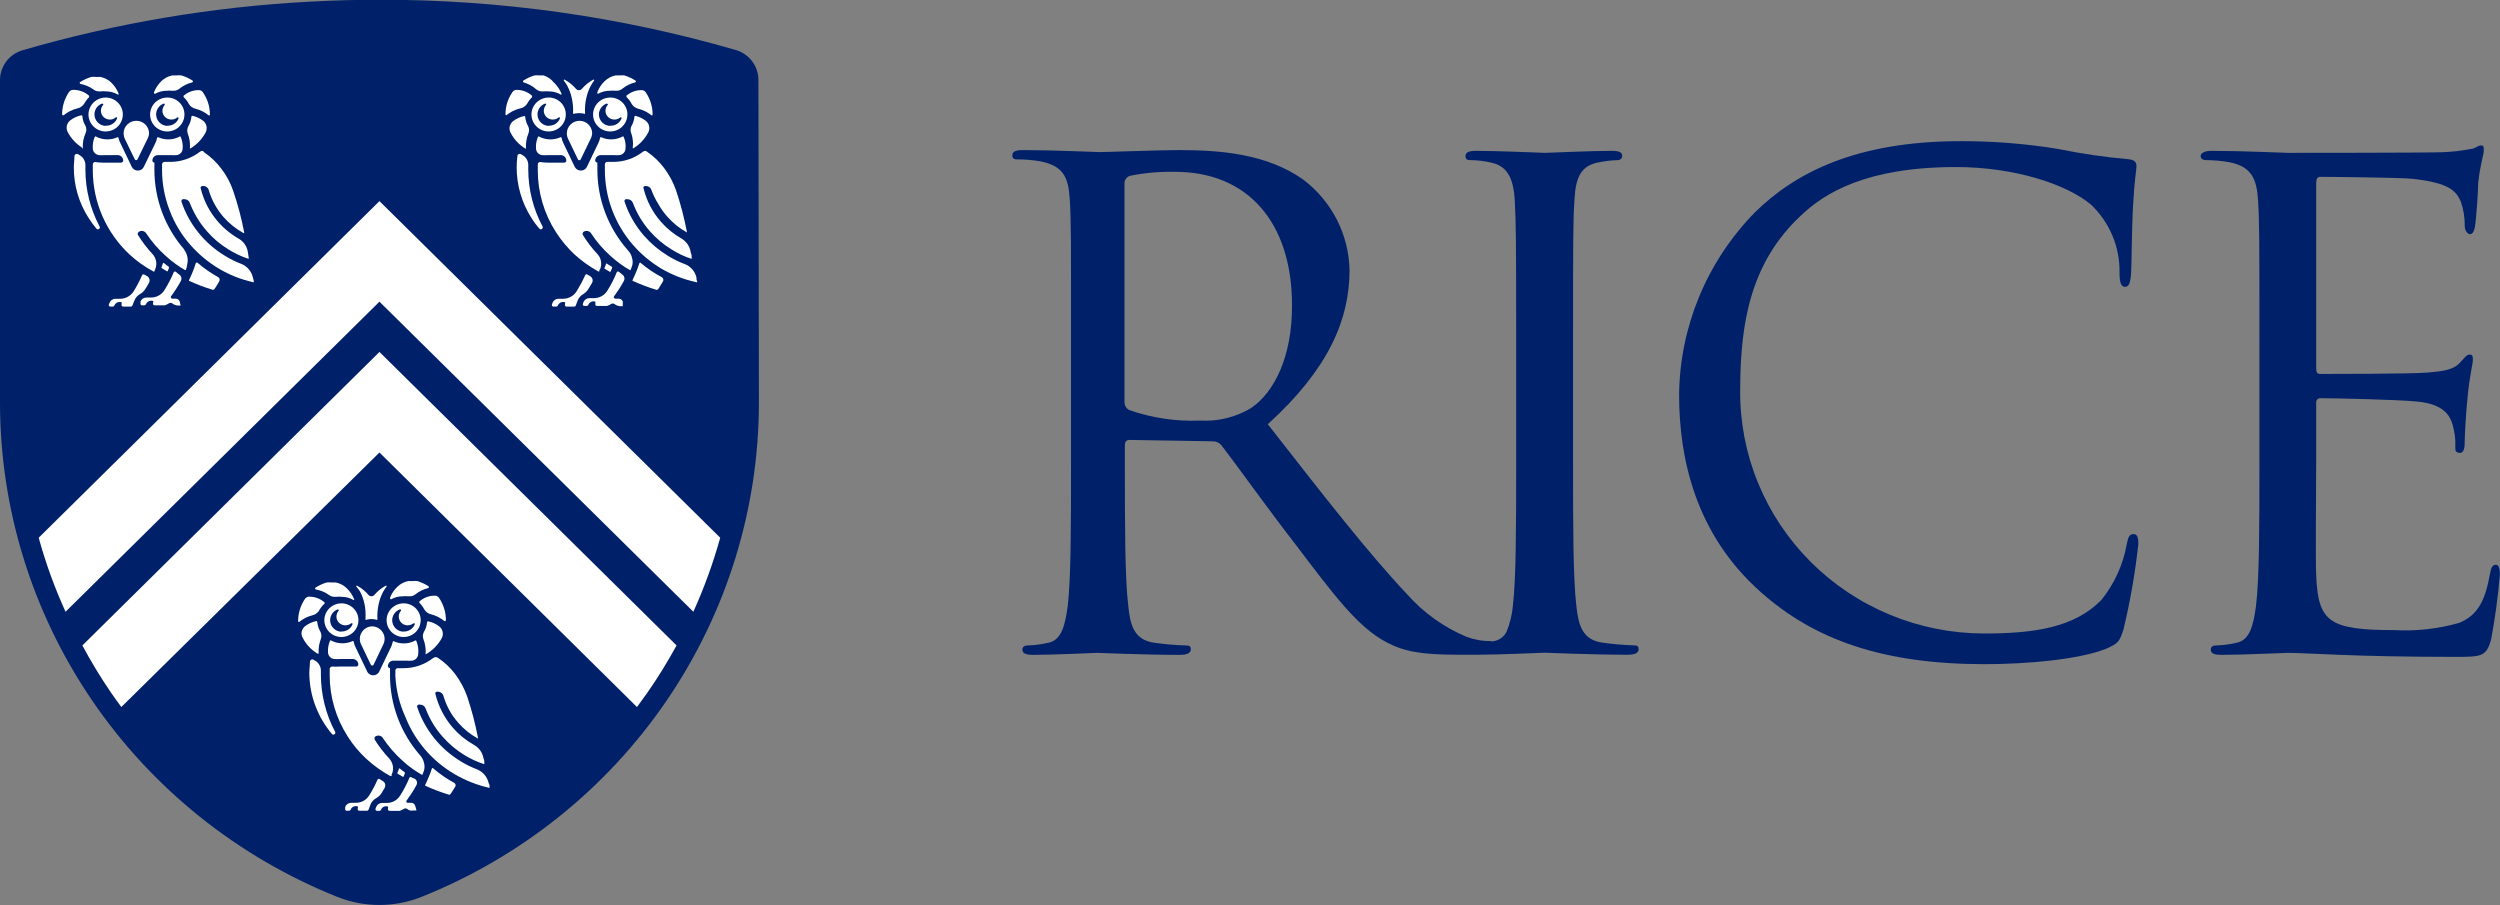 <svg xmlns="http://www.w3.org/2000/svg" width="500" height="181" viewBox="0 0 500 181" fill="none"><rect x="0" y="0" width="500" height="181" fill="#808080" stroke="none"/><g clip-path="url(#clip0_627_152)"><path d="M352.165 118.429C339.054 106.815 335.82 91.606 335.82 78.936C335.966 65.332 341.376 52.299 350.943 42.51C359.064 34.49 371.309 28.231 392.159 28.231C398.727 28.218 405.284 28.748 411.762 29.814C416.31 30.748 420.909 31.42 425.535 31.826C427.012 31.951 427.292 32.479 427.292 33.284C427.292 34.088 426.884 35.948 426.63 40.825C426.35 45.225 426.35 52.565 426.223 54.551C426.095 56.537 425.815 57.367 425.001 57.367C424.186 57.367 423.906 56.437 423.906 54.551C423.955 52.021 423.476 49.508 422.499 47.168C421.522 44.829 420.069 42.712 418.229 40.951C413.519 36.954 403.106 33.409 391.217 33.409C373.244 33.409 364.868 38.613 360.133 43.163C350.281 52.364 348.04 64.255 348.04 77.93C347.966 84.3 349.171 90.621 351.586 96.528C354 102.436 357.576 107.812 362.107 112.347C366.637 116.881 372.033 120.485 377.982 122.948C383.932 125.412 390.316 126.687 396.767 126.7C406.951 126.7 414.868 125.493 420.265 120.013C422.888 116.756 424.639 112.901 425.357 108.801C425.637 107.343 425.917 106.815 426.732 106.815C427.546 106.815 427.674 107.745 427.674 108.801C427.042 114.555 426.048 120.264 424.695 125.895C423.88 128.409 423.6 128.686 421.182 129.767C415.785 131.903 405.5 132.834 396.869 132.834C376.477 132.834 362.832 127.906 352.165 118.429Z" fill="#002169"></path><path d="M451.883 68.78C451.883 47.965 451.883 44.245 451.603 39.971C451.323 35.697 450.253 33.284 445.798 32.429C444.285 32.165 442.752 32.031 441.216 32.027C440.656 32.027 440.121 31.776 440.121 31.223C440.121 30.67 440.808 30.167 442.285 30.167C448.37 30.167 456.873 30.569 457.56 30.569C458.247 30.569 485.386 30.569 488.492 30.443C490.442 30.372 492.383 30.145 494.296 29.765C494.984 29.765 495.518 29.086 496.206 29.086C496.893 29.086 496.74 29.639 496.74 30.293C496.74 30.946 496.053 32.806 495.646 36.577C495.646 37.91 495.264 43.767 494.984 45.376C494.856 46.055 494.576 46.834 494.042 46.834C493.507 46.834 492.947 46.18 492.947 45.099C492.958 43.467 492.691 41.844 492.158 40.298C491.19 38.161 489.841 36.577 482.56 35.773C480.243 35.496 465.528 35.371 464.026 35.371C463.492 35.371 463.237 35.773 463.237 36.703V73.456C463.237 74.386 463.364 74.788 464.026 74.788C465.783 74.788 482.407 74.788 485.513 74.512C488.619 74.235 490.605 73.984 491.878 72.652C493.151 71.319 493.354 70.917 493.914 70.917C494.474 70.917 494.576 71.194 494.576 71.998C494.576 72.802 493.914 75.065 493.507 79.54C493.227 82.204 492.947 87.081 492.947 88.062C492.947 89.042 492.947 90.576 492.005 90.576C491.063 90.576 491.063 90.048 491.063 89.394C491.128 87.9 490.948 86.406 490.528 84.97C489.994 83.109 488.772 80.847 483.502 80.319C479.836 79.917 466.47 79.64 464.179 79.64C464.051 79.624 463.922 79.636 463.8 79.677C463.678 79.718 463.567 79.786 463.476 79.876C463.385 79.966 463.316 80.076 463.275 80.196C463.233 80.316 463.22 80.444 463.237 80.57V92.26C463.237 96.81 463.084 112.371 463.237 115.086C463.645 124.287 465.656 126.022 478.894 126.022C483.274 126.259 487.663 125.766 491.878 124.563C495.391 123.08 496.969 120.416 497.962 114.96C498.217 113.477 498.497 112.949 499.184 112.949C499.872 112.949 499.973 114.03 499.973 114.96C499.611 119.303 499.025 123.624 498.217 127.907C497.275 131.376 496.206 131.376 490.936 131.376C470.569 131.376 461.481 130.572 457.56 130.572C456.873 130.572 448.37 130.974 444.322 130.974C442.82 130.974 442.158 130.697 442.158 129.893C442.158 129.491 442.412 129.088 443.227 129.088C444.591 129.05 445.948 128.874 447.275 128.561C449.973 128.033 450.661 125.091 451.195 121.22C451.883 115.614 451.883 105.081 451.883 92.26V68.78Z" fill="#002169"></path><path d="M298.217 128.208C296.531 128.239 294.854 127.949 293.278 127.353C288.796 125.464 284.796 122.613 281.568 119.007C273.726 110.737 264.536 98.896 253.563 84.844C265.733 73.782 269.908 63.903 269.908 54.023C269.84 50.5 268.967 47.038 267.354 43.895C265.74 40.752 263.428 38.009 260.59 35.873C253.436 30.845 244.373 30.016 235.87 30.016C231.669 30.016 221.41 30.418 219.908 30.418C219.246 30.418 210.717 30.016 204.633 30.016C203.131 30.016 202.469 30.292 202.469 31.072C202.469 31.851 203.003 31.876 203.538 31.876C205.083 31.88 206.624 32.014 208.146 32.278C212.601 33.208 213.67 35.345 213.95 39.82C214.23 44.294 214.205 47.814 214.205 68.629V92.26C214.205 105.08 214.205 115.614 213.543 121.22C213.008 125.091 212.321 128.032 209.623 128.56C208.295 128.869 206.938 129.046 205.575 129.088C204.76 129.088 204.48 129.49 204.48 129.892C204.48 130.697 205.167 130.973 206.644 130.973C210.692 130.973 219.22 130.571 219.373 130.571C220.06 130.571 228.563 130.973 235.997 130.973C237.474 130.973 238.161 130.571 238.161 129.892C238.161 129.214 237.881 129.088 237.067 129.088C235.013 129.023 232.965 128.847 230.931 128.56C226.858 128.032 226.043 125.091 225.661 121.22C224.974 115.614 224.974 105.08 224.974 92.26V89.067C224.974 88.388 225.254 87.986 225.916 87.986L242.54 88.262C242.876 88.254 243.209 88.323 243.513 88.463C243.818 88.602 244.086 88.809 244.297 89.067C246.995 92.536 253.36 101.485 259.037 108.801C266.674 118.856 271.461 125.367 277.265 128.434C280.778 130.295 284.164 130.948 291.725 130.948H295.697C299.745 130.948 308.248 130.546 308.935 130.546C309.623 130.546 318.126 130.948 325.559 130.948C327.036 130.948 327.723 130.546 327.723 129.867C327.723 129.189 327.443 129.063 326.629 129.063C324.592 128.994 322.561 128.818 320.544 128.535C316.496 128.007 315.682 125.066 315.274 121.194C314.612 115.588 314.612 105.055 314.612 92.234V68.78C314.612 47.965 314.612 44.244 314.892 39.971C315.147 35.295 316.242 33.032 319.984 32.429C321.158 32.195 322.351 32.06 323.548 32.027C323.666 32.03 323.784 32.01 323.893 31.967C324.003 31.924 324.103 31.859 324.186 31.777C324.27 31.694 324.335 31.596 324.379 31.488C324.422 31.379 324.443 31.263 324.439 31.147C324.439 30.418 323.726 30.166 322.275 30.166C318.227 30.166 309.724 30.569 309.037 30.569C308.35 30.569 299.668 30.166 295.264 30.166C293.787 30.166 293.1 30.443 293.1 31.222C293.1 32.002 293.635 32.027 294.169 32.027C295.585 32.047 296.994 32.224 298.37 32.555C301.349 33.233 302.698 35.496 302.952 40.096C303.207 44.697 303.233 48.09 303.233 68.906V92.26C303.233 105.08 303.233 115.614 302.571 121.22C302.407 122.99 301.978 124.727 301.298 126.373C301.01 126.939 300.57 127.416 300.027 127.753C299.484 128.089 298.858 128.273 298.217 128.284V128.208ZM250.228 81.601C247.173 83.444 243.62 84.321 240.045 84.115C235.217 84.317 230.394 83.6 225.839 82.003C225.546 81.848 225.302 81.615 225.136 81.331C224.969 81.047 224.887 80.722 224.897 80.394V36.753C224.878 36.41 224.971 36.07 225.164 35.785C225.357 35.499 225.639 35.283 225.967 35.169C228.948 34.569 231.988 34.299 235.03 34.365C249.49 34.365 258.401 44.42 258.401 61.037C258.451 71.193 254.938 78.383 250.228 81.601Z" fill="#002169"></path><path d="M151.783 80.444C151.789 101.701 145.366 122.476 133.337 140.105C121.308 157.734 104.221 171.414 84.267 179.391C78.885 181.529 72.873 181.529 67.49 179.391C47.539 171.413 30.456 157.732 18.431 140.103C6.407 122.473 -0.011 101.699 0.001 80.444V16.114C-0.02 14.761 0.407 13.438 1.215 12.345C2.023 11.252 3.17 10.448 4.481 10.055C23.22 4.614 42.538 1.349 62.042 0.327C66.625 0.075 71.233 -0.051 75.892 -0.051C100.018 -0.085 124.024 3.301 147.175 10.005C148.483 10.391 149.629 11.185 150.441 12.268C151.254 13.351 151.689 14.665 151.681 16.013L151.783 80.444Z" fill="#002169"></path><path d="M74.441 125.268C74.02 125.279 73.608 125.394 73.242 125.601C72.876 125.809 72.569 126.102 72.347 126.456C72.125 126.81 71.995 127.213 71.969 127.629C71.944 128.044 72.023 128.46 72.201 128.837L74.161 132.935C74.185 132.989 74.224 133.035 74.274 133.067C74.323 133.099 74.382 133.116 74.441 133.116C74.501 133.116 74.559 133.099 74.608 133.067C74.658 133.035 74.697 132.989 74.721 132.935L76.681 128.837C76.859 128.46 76.938 128.044 76.913 127.629C76.887 127.213 76.757 126.81 76.535 126.456C76.313 126.102 76.006 125.809 75.64 125.601C75.275 125.394 74.862 125.279 74.441 125.268Z" fill="white"></path><path d="M64.18 134.217C64.195 133.79 64.091 133.368 63.88 132.996C63.669 132.624 63.359 132.316 62.983 132.105L62.729 131.954C62.66 131.911 62.58 131.886 62.498 131.882C62.416 131.877 62.335 131.893 62.261 131.928C62.187 131.964 62.124 132.017 62.076 132.083C62.029 132.149 62 132.226 61.991 132.306C61.991 133.06 61.863 133.814 61.863 134.569C61.883 139.07 63.505 143.422 66.446 146.862C66.511 146.902 66.586 146.923 66.662 146.923C66.739 146.923 66.814 146.902 66.879 146.862C66.921 146.84 66.958 146.811 66.988 146.775C67.019 146.74 67.042 146.699 67.056 146.654C67.07 146.61 67.075 146.563 67.071 146.517C67.067 146.47 67.053 146.425 67.031 146.384C65.162 142.854 64.184 138.93 64.18 134.946V134.217Z" fill="white"></path><path d="M76.195 158.802L76.934 157.57C77.063 157.339 77.095 157.068 77.024 156.814C76.952 156.56 76.783 156.344 76.552 156.212L75.992 155.861C75.93 155.802 75.848 155.77 75.763 155.77C75.677 155.77 75.595 155.802 75.533 155.861C75.057 156.986 74.486 158.071 73.828 159.103C73.545 159.557 73.147 159.93 72.674 160.186C72.201 160.441 71.668 160.571 71.129 160.561H70.238C69.98 160.563 69.729 160.641 69.516 160.784C69.303 160.927 69.138 161.13 69.041 161.366V161.743C69.026 161.786 69.02 161.832 69.025 161.877C69.03 161.923 69.045 161.966 69.07 162.005C69.094 162.044 69.127 162.077 69.167 162.101C69.206 162.125 69.25 162.14 69.296 162.145H69.831C69.898 162.14 69.963 162.116 70.017 162.076C70.071 162.036 70.112 161.981 70.136 161.919C70.244 161.652 70.454 161.436 70.72 161.319C70.986 161.202 71.288 161.191 71.562 161.291C71.579 161.307 71.592 161.326 71.602 161.348C71.611 161.37 71.615 161.393 71.615 161.416C71.615 161.44 71.611 161.463 71.602 161.484C71.592 161.506 71.579 161.526 71.562 161.542V161.718C71.54 161.764 71.531 161.815 71.535 161.865C71.539 161.916 71.555 161.965 71.583 162.007C71.611 162.05 71.649 162.085 71.695 162.109C71.74 162.133 71.79 162.146 71.842 162.145H73.42C73.482 162.144 73.542 162.124 73.592 162.088C73.642 162.052 73.68 162.002 73.7 161.944L73.879 161.492L74.082 160.939C74.294 160.396 74.69 159.943 75.202 159.656C75.585 159.436 75.922 159.146 76.195 158.802Z" fill="white"></path><path d="M82.359 155.508C82.33 155.476 82.295 155.451 82.256 155.433C82.216 155.415 82.173 155.406 82.13 155.406C82.087 155.406 82.044 155.415 82.004 155.433C81.965 155.451 81.93 155.476 81.901 155.508C81.385 156.769 80.755 157.981 80.017 159.128C79.736 159.584 79.339 159.958 78.865 160.214C78.391 160.47 77.858 160.598 77.318 160.586H76.427C76.169 160.588 75.918 160.665 75.705 160.809C75.492 160.952 75.327 161.155 75.231 161.391L75.103 161.768C75.087 161.813 75.082 161.861 75.089 161.908C75.095 161.955 75.112 162 75.14 162.04C75.167 162.079 75.203 162.111 75.246 162.134C75.288 162.156 75.335 162.169 75.383 162.17H75.893C75.961 162.168 76.027 162.145 76.082 162.105C76.136 162.064 76.177 162.008 76.198 161.944C76.301 161.678 76.506 161.464 76.768 161.346C77.03 161.228 77.328 161.217 77.598 161.315C77.624 161.353 77.637 161.396 77.637 161.441C77.637 161.486 77.624 161.53 77.598 161.567V161.743C77.583 161.789 77.578 161.838 77.584 161.887C77.591 161.935 77.608 161.982 77.635 162.023C77.662 162.064 77.698 162.098 77.74 162.124C77.782 162.149 77.829 162.165 77.878 162.17H79.737H79.941L80.424 161.969L80.73 161.793C80.834 161.719 80.958 161.68 81.086 161.68C81.214 161.68 81.339 161.719 81.442 161.793C81.602 161.936 81.794 162.04 82.003 162.095C82.204 162.133 82.412 162.133 82.614 162.095H83.275C83.291 162.054 83.291 162.01 83.275 161.969L83.046 161.19C83.001 161.01 82.896 160.851 82.749 160.737C82.601 160.623 82.419 160.561 82.232 160.561H81.57C81.513 160.57 81.456 160.561 81.405 160.536C81.354 160.511 81.312 160.471 81.284 160.422C81.256 160.373 81.245 160.317 81.25 160.261C81.256 160.205 81.278 160.152 81.315 160.109L81.697 159.556C82.123 158.984 82.514 158.388 82.868 157.771L83.275 157.042C83.339 156.933 83.381 156.813 83.397 156.688C83.414 156.563 83.405 156.437 83.372 156.315C83.339 156.194 83.282 156.08 83.204 155.98C83.127 155.881 83.03 155.797 82.919 155.735L82.359 155.508Z" fill="white"></path><path d="M83.861 120.39C83.843 120.439 83.843 120.492 83.861 120.541C84.247 120.917 84.573 121.35 84.828 121.823C84.967 122.079 85.159 122.303 85.391 122.48C85.624 122.658 85.892 122.785 86.177 122.853C87.169 123.099 88.092 123.563 88.876 124.211H89.003C89.051 124.211 89.096 124.192 89.129 124.159C89.163 124.126 89.181 124.082 89.181 124.035C89.183 122.43 88.695 120.862 87.781 119.535C87.697 119.423 87.591 119.329 87.468 119.26C87.345 119.191 87.209 119.147 87.069 119.133H86.839C85.734 119.155 84.674 119.575 83.861 120.314C83.853 120.339 83.853 120.365 83.861 120.39Z" fill="white"></path><path d="M85.591 124.262C85.545 124.267 85.503 124.287 85.471 124.319C85.438 124.351 85.418 124.393 85.412 124.438C85.361 125.113 85.152 125.767 84.801 126.348C84.675 126.568 84.599 126.812 84.577 127.064C84.555 127.315 84.588 127.568 84.674 127.806C85.034 128.735 85.19 129.729 85.132 130.722C85.119 130.745 85.112 130.771 85.112 130.798C85.112 130.824 85.119 130.85 85.132 130.873C86.503 130.11 87.624 128.976 88.365 127.605C88.568 127.218 88.622 126.772 88.518 126.348C88.435 125.929 88.2 125.553 87.856 125.292C87.204 124.777 86.436 124.423 85.616 124.262H85.591Z" fill="white"></path><path d="M78.182 119.887C78.908 119.469 79.735 119.252 80.575 119.258C80.913 119.22 81.255 119.22 81.594 119.258H81.975C82.373 119.26 82.76 119.127 83.07 118.881C83.811 118.276 84.681 117.846 85.616 117.624C85.652 117.613 85.685 117.594 85.711 117.568C85.738 117.541 85.758 117.509 85.769 117.473C85.782 117.446 85.789 117.416 85.789 117.385C85.789 117.355 85.782 117.325 85.769 117.297C85.063 116.827 84.291 116.463 83.477 116.216C83.165 116.178 82.848 116.178 82.535 116.216H81.644C80.84 116.379 80.099 116.762 79.506 117.322C78.838 117.944 78.324 118.71 78.004 119.56V119.711L78.182 119.887Z" fill="white"></path><path d="M72.02 118.329C72.431 119.124 72.731 119.969 72.911 120.843C73.107 121.828 73.166 122.834 73.09 123.835C73.09 123.835 73.09 123.835 73.09 123.96C73.109 123.972 73.131 123.977 73.153 123.977C73.175 123.977 73.197 123.972 73.217 123.96C73.915 123.759 74.657 123.759 75.355 123.96C75.375 123.972 75.397 123.977 75.419 123.977C75.441 123.977 75.463 123.972 75.483 123.96C75.483 123.96 75.483 123.96 75.483 123.835C75.429 122.857 75.506 121.877 75.712 120.919C75.892 120.045 76.192 119.199 76.603 118.405C76.802 118.035 77.032 117.681 77.29 117.349C77.311 117.319 77.322 117.284 77.322 117.248C77.322 117.212 77.311 117.177 77.29 117.148C77.266 117.137 77.24 117.131 77.214 117.131C77.187 117.131 77.161 117.137 77.137 117.148C76.274 117.616 75.505 118.238 74.872 118.983C74.8 119.068 74.71 119.135 74.609 119.182C74.508 119.229 74.398 119.253 74.286 119.253C74.174 119.253 74.064 119.229 73.963 119.182C73.862 119.135 73.772 119.068 73.701 118.983C73.067 118.238 72.298 117.616 71.435 117.148C71.411 117.137 71.385 117.131 71.358 117.131C71.332 117.131 71.306 117.137 71.282 117.148C71.261 117.177 71.25 117.212 71.25 117.248C71.25 117.284 71.261 117.319 71.282 117.349C71.555 117.656 71.801 117.983 72.02 118.329Z" fill="white"></path><path d="M65.786 118.982C66.096 119.229 66.482 119.362 66.88 119.359H67.262C67.601 119.322 67.942 119.322 68.281 119.359C69.121 119.353 69.948 119.57 70.674 119.988C70.674 119.988 70.674 119.988 70.826 119.988C70.84 119.965 70.847 119.939 70.847 119.913C70.847 119.886 70.84 119.86 70.826 119.837C70.488 118.991 69.967 118.227 69.299 117.6C68.706 117.039 67.965 116.656 67.16 116.494H66.269C65.957 116.455 65.64 116.455 65.327 116.494C64.514 116.74 63.742 117.105 63.036 117.575C63.023 117.602 63.016 117.632 63.016 117.663C63.016 117.693 63.023 117.723 63.036 117.751C63.047 117.786 63.067 117.819 63.093 117.845C63.12 117.871 63.153 117.891 63.189 117.901C64.126 118.064 65.014 118.433 65.786 118.982Z" fill="white"></path><path d="M63.978 121.823C64.244 121.394 64.57 121.005 64.946 120.666C64.963 120.618 64.963 120.564 64.946 120.516C64.132 119.776 63.073 119.356 61.967 119.334H61.738C61.597 119.349 61.462 119.392 61.339 119.461C61.216 119.53 61.109 119.624 61.025 119.736C60.112 121.063 59.624 122.631 59.625 124.236C59.625 124.283 59.644 124.327 59.677 124.36C59.711 124.393 59.756 124.412 59.803 124.412C60.587 123.764 61.51 123.3 62.502 123.055C62.83 122.982 63.136 122.832 63.393 122.618C63.65 122.403 63.851 122.13 63.978 121.823Z" fill="white"></path><path d="M63.57 130.722H63.723C63.736 130.699 63.743 130.673 63.743 130.646C63.743 130.62 63.736 130.594 63.723 130.571C63.68 129.612 63.836 128.653 64.181 127.756C64.267 127.518 64.3 127.264 64.278 127.013C64.257 126.761 64.18 126.517 64.054 126.297C63.723 125.708 63.515 125.058 63.443 124.387C63.443 124.34 63.424 124.295 63.391 124.262C63.357 124.229 63.312 124.211 63.265 124.211C62.429 124.386 61.646 124.747 60.974 125.267C60.658 125.547 60.436 125.915 60.337 126.323C60.253 126.725 60.316 127.144 60.515 127.504C61.18 128.833 62.213 129.949 63.494 130.722H63.57Z" fill="white"></path><path d="M84.039 151.084C80.138 146.629 77.996 140.934 78.005 135.045C78.005 134.568 78.005 134.09 78.005 133.638C77.892 133.631 77.786 133.584 77.706 133.506C77.626 133.427 77.579 133.322 77.572 133.21C77.579 132.921 77.7 132.646 77.909 132.444C78.119 132.242 78.4 132.129 78.692 132.129H81.238C81.636 132.166 82.037 132.166 82.435 132.129C82.749 132.085 83.039 131.936 83.256 131.708C83.473 131.479 83.606 131.185 83.631 130.872C83.747 129.968 83.625 129.05 83.275 128.207C83.275 128.207 83.275 128.082 83.097 128.082C82.382 128.48 81.575 128.688 80.755 128.685C80.05 128.687 79.354 128.533 78.718 128.233C78.675 128.232 78.633 128.247 78.6 128.275C78.567 128.303 78.546 128.341 78.54 128.383C78.48 128.733 78.368 129.072 78.209 129.389L75.918 134.165C75.825 134.426 75.653 134.651 75.425 134.811C75.197 134.97 74.924 135.056 74.645 135.056C74.365 135.056 74.093 134.97 73.865 134.811C73.637 134.651 73.464 134.426 73.372 134.165L71.081 129.389C70.921 129.072 70.809 128.733 70.749 128.383C70.75 128.358 70.745 128.333 70.734 128.31C70.724 128.287 70.708 128.266 70.689 128.249C70.669 128.233 70.647 128.22 70.622 128.213C70.597 128.206 70.571 128.204 70.546 128.207C69.9 128.506 69.196 128.66 68.484 128.66C67.663 128.663 66.856 128.455 66.142 128.057C66.105 128.056 66.07 128.069 66.042 128.092C66.014 128.115 65.995 128.147 65.989 128.182C65.671 128.928 65.54 129.739 65.607 130.545C65.633 130.858 65.765 131.152 65.982 131.381C66.2 131.609 66.489 131.758 66.803 131.802C67.201 131.839 67.602 131.839 68 131.802H70.546C70.839 131.802 71.12 131.915 71.329 132.117C71.538 132.319 71.659 132.594 71.666 132.883C71.666 132.992 71.624 133.098 71.548 133.177C71.473 133.256 71.369 133.304 71.259 133.311H67.949C67.449 133.349 66.947 133.349 66.447 133.311C66.32 133.31 66.198 133.356 66.104 133.44C66.01 133.523 65.951 133.639 65.938 133.763C65.938 134.165 65.938 134.568 65.938 134.995C65.93 139.357 67.184 143.631 69.553 147.313C70.594 148.962 71.852 150.467 73.295 151.788C74.735 153.115 76.334 154.263 78.056 155.207C78.056 155.207 78.056 155.207 78.234 155.207C78.412 155.207 78.234 154.905 78.412 154.729C78.615 154.226 78.668 153.677 78.565 153.145C78.46 152.614 78.214 152.119 77.852 151.712C76.749 150.539 75.768 149.259 74.925 147.891C74.899 147.836 74.886 147.776 74.886 147.715C74.886 147.655 74.899 147.595 74.925 147.539C74.953 147.424 75.026 147.325 75.128 147.263C75.298 147.164 75.491 147.112 75.688 147.112C75.869 147.108 76.048 147.152 76.205 147.241C76.362 147.329 76.491 147.459 76.579 147.615C77.681 149.271 78.989 150.783 80.475 152.115C81.105 152.706 81.777 153.252 82.486 153.749C83.071 154.176 83.682 154.553 84.319 154.93C84.347 154.943 84.377 154.95 84.408 154.95C84.439 154.95 84.469 154.943 84.497 154.93L84.802 154.101C84.941 153.607 84.941 153.086 84.802 152.592C84.698 152.085 84.471 151.611 84.141 151.21L84.039 151.084Z" fill="white"></path><path d="M86.584 153.624C86.556 153.61 86.526 153.604 86.495 153.604C86.464 153.604 86.434 153.61 86.406 153.624C86.027 154.777 85.568 155.902 85.031 156.992V157.143C86.585 157.849 88.184 158.453 89.817 158.953C89.879 158.953 89.94 158.936 89.994 158.905C90.047 158.874 90.092 158.83 90.123 158.777C90.377 158.425 90.607 158.048 90.836 157.671L91.116 157.194C91.135 157.088 91.126 156.979 91.09 156.878C91.054 156.777 90.993 156.687 90.912 156.615C89.361 155.78 87.91 154.777 86.584 153.624Z" fill="white"></path><path d="M95.418 153.875C94.262 153.442 93.153 152.895 92.109 152.241C88.029 149.763 84.964 145.944 83.453 141.456C83.428 141.405 83.415 141.35 83.415 141.293C83.415 141.236 83.428 141.181 83.453 141.13C83.474 141.081 83.505 141.038 83.545 141.003C83.584 140.969 83.631 140.943 83.682 140.928C83.8 140.904 83.921 140.904 84.039 140.928C84.271 140.929 84.497 140.999 84.688 141.129C84.879 141.259 85.025 141.443 85.108 141.658C85.879 143.73 87.026 145.647 88.494 147.314C89.757 148.756 91.233 150.002 92.873 151.009C94.079 151.75 95.369 152.349 96.717 152.794C96.741 152.805 96.767 152.811 96.793 152.811C96.82 152.811 96.846 152.805 96.87 152.794C96.884 152.745 96.884 152.693 96.87 152.643C96.87 152.316 96.87 151.99 96.691 151.638C96.596 151.081 96.374 150.552 96.044 150.091C95.713 149.629 95.282 149.247 94.782 148.973C93.183 148.074 91.753 146.909 90.556 145.529C88.89 143.597 87.704 141.307 87.094 138.842C87.07 138.791 87.058 138.735 87.058 138.679C87.058 138.622 87.07 138.567 87.094 138.515C87.155 138.429 87.245 138.367 87.348 138.339H87.603C87.845 138.341 88.08 138.42 88.273 138.565C88.466 138.71 88.606 138.913 88.672 139.144C88.968 140.146 89.369 141.114 89.868 142.035C90.364 142.937 90.962 143.78 91.651 144.548C92.761 145.832 94.098 146.905 95.597 147.716C95.608 147.692 95.614 147.667 95.614 147.641C95.614 147.614 95.608 147.589 95.597 147.565C95.064 144.764 94.341 142 93.433 139.294C92.878 137.721 92.089 136.238 91.091 134.895C90.131 133.598 88.951 132.476 87.603 131.577C87.472 131.475 87.31 131.422 87.144 131.426C86.961 131.434 86.784 131.496 86.635 131.602C85.799 132.249 84.862 132.759 83.86 133.11C82.846 133.46 81.778 133.639 80.704 133.638H79.558C79.496 133.635 79.433 133.644 79.375 133.665C79.316 133.686 79.263 133.719 79.217 133.762C79.172 133.804 79.136 133.855 79.111 133.912C79.087 133.968 79.074 134.029 79.074 134.091C79.074 134.443 79.074 134.82 79.074 135.197C79.215 137.992 79.88 140.736 81.034 143.292C82.924 148.122 86.403 152.186 90.912 154.83C93.041 156.077 95.35 156.992 97.761 157.545C97.81 157.563 97.864 157.563 97.913 157.545C97.927 157.522 97.934 157.496 97.934 157.47C97.934 157.443 97.927 157.417 97.913 157.394C97.913 157.143 97.913 156.892 97.735 156.64C97.606 156.028 97.327 155.456 96.923 154.974C96.52 154.493 96.003 154.115 95.418 153.875Z" fill="white"></path><path d="M80.728 155.308L80.957 154.704C80.98 154.671 80.992 154.632 80.992 154.591C80.992 154.551 80.98 154.511 80.957 154.478L80.04 153.774C80.028 153.747 80.009 153.724 79.984 153.708C79.959 153.692 79.93 153.684 79.9 153.684C79.871 153.684 79.841 153.692 79.817 153.708C79.792 153.724 79.772 153.747 79.76 153.774C79.76 154 79.608 154.252 79.506 154.478C79.477 154.514 79.461 154.558 79.461 154.604C79.461 154.649 79.477 154.694 79.506 154.729L80.473 155.308C80.49 155.324 80.509 155.338 80.531 155.347C80.553 155.356 80.577 155.36 80.6 155.36C80.624 155.36 80.647 155.356 80.669 155.347C80.691 155.338 80.711 155.324 80.728 155.308Z" fill="white"></path><path d="M80.728 120.666C80.053 120.666 79.394 120.864 78.832 121.234C78.272 121.604 77.834 122.13 77.576 122.746C77.318 123.361 77.25 124.038 77.382 124.692C77.514 125.345 77.838 125.945 78.316 126.417C78.793 126.888 79.4 127.209 80.062 127.339C80.724 127.468 81.41 127.402 82.033 127.147C82.657 126.892 83.189 126.46 83.564 125.906C83.939 125.352 84.139 124.701 84.139 124.035C84.139 123.592 84.051 123.154 83.879 122.746C83.708 122.337 83.457 121.965 83.14 121.653C82.823 121.34 82.447 121.092 82.033 120.922C81.619 120.753 81.176 120.666 80.728 120.666ZM80.728 126.347C80.124 126.335 79.549 126.092 79.122 125.671C78.695 125.249 78.45 124.681 78.437 124.085C78.433 123.603 78.58 123.132 78.858 122.736C79.136 122.34 79.531 122.038 79.99 121.873C80.168 121.873 80.295 122.024 80.193 122.149C79.972 122.399 79.827 122.706 79.775 123.034C79.723 123.362 79.766 123.698 79.899 124.003C80.032 124.308 80.25 124.57 80.527 124.758C80.804 124.946 81.13 125.052 81.466 125.065C81.909 125.079 82.342 124.937 82.688 124.663C82.841 124.663 83.044 124.663 82.968 124.839C82.785 125.312 82.449 125.712 82.011 125.976C81.573 126.24 81.059 126.353 80.55 126.297L80.728 126.347Z" fill="white"></path><path d="M68.279 120.666C67.604 120.666 66.944 120.864 66.383 121.234C65.822 121.604 65.385 122.13 65.127 122.746C64.869 123.361 64.801 124.038 64.933 124.692C65.064 125.345 65.389 125.945 65.866 126.417C66.344 126.888 66.951 127.209 67.613 127.339C68.275 127.468 68.961 127.402 69.584 127.147C70.207 126.892 70.74 126.46 71.115 125.906C71.49 125.352 71.69 124.701 71.69 124.035C71.69 123.592 71.602 123.154 71.43 122.746C71.259 122.337 71.008 121.965 70.691 121.653C70.374 121.34 69.998 121.092 69.584 120.922C69.17 120.753 68.727 120.666 68.279 120.666ZM68.279 126.347C67.738 126.327 67.222 126.123 66.817 125.769C66.412 125.416 66.143 124.935 66.056 124.408C65.969 123.881 66.07 123.341 66.34 122.879C66.611 122.417 67.035 122.061 67.54 121.873C67.693 121.873 67.846 122.024 67.719 122.149C67.43 122.496 67.277 122.933 67.286 123.381C67.305 123.822 67.49 124.24 67.806 124.551C68.122 124.863 68.545 125.047 68.991 125.065C69.443 125.083 69.885 124.94 70.239 124.663C70.268 124.642 70.302 124.63 70.338 124.629C70.374 124.628 70.409 124.638 70.44 124.657C70.47 124.676 70.494 124.703 70.508 124.736C70.522 124.768 70.526 124.804 70.519 124.839C70.342 125.29 70.025 125.674 69.613 125.936C69.202 126.198 68.717 126.324 68.228 126.297L68.279 126.347Z" fill="white"></path><path d="M27.265 24.158C26.589 24.158 25.942 24.423 25.464 24.895C24.987 25.366 24.719 26.005 24.719 26.672C24.725 27.054 24.811 27.431 24.973 27.778L26.959 31.876C26.985 31.923 27.024 31.962 27.071 31.99C27.118 32.017 27.172 32.032 27.226 32.032C27.281 32.032 27.334 32.017 27.381 31.99C27.429 31.962 27.467 31.923 27.494 31.876L29.556 27.652C29.725 27.308 29.812 26.929 29.81 26.546C29.778 25.902 29.495 25.294 29.021 24.849C28.547 24.405 27.918 24.157 27.265 24.158Z" fill="white"></path><path d="M17.083 33.107C17.098 32.678 16.991 32.253 16.775 31.88C16.559 31.507 16.243 31.201 15.861 30.996L15.631 30.845C15.562 30.802 15.483 30.777 15.401 30.772C15.319 30.768 15.237 30.784 15.164 30.819C15.09 30.854 15.026 30.907 14.979 30.973C14.932 31.039 14.902 31.116 14.893 31.197C14.893 31.951 14.766 32.705 14.766 33.459C14.748 37.015 15.755 40.502 17.668 43.515C18.17 44.318 18.732 45.082 19.348 45.802C19.41 45.849 19.486 45.875 19.565 45.875C19.643 45.875 19.719 45.849 19.781 45.802C19.823 45.781 19.86 45.752 19.891 45.716C19.921 45.681 19.944 45.64 19.959 45.595C19.973 45.551 19.978 45.504 19.974 45.458C19.969 45.411 19.956 45.366 19.934 45.325C18.062 41.813 17.084 37.905 17.083 33.937C17.083 33.66 17.083 33.384 17.083 33.107Z" fill="white"></path><path d="M29.049 57.82C29.329 57.418 29.558 56.99 29.787 56.588C29.918 56.361 29.954 56.091 29.888 55.838C29.821 55.584 29.657 55.366 29.43 55.23L28.845 54.904C28.807 54.883 28.765 54.87 28.722 54.866C28.678 54.863 28.635 54.868 28.594 54.882C28.553 54.897 28.516 54.919 28.484 54.949C28.453 54.979 28.428 55.015 28.412 55.054C27.925 56.175 27.355 57.259 26.706 58.297C26.416 58.744 26.017 59.112 25.546 59.367C25.074 59.621 24.545 59.755 24.008 59.755H23.091C22.839 59.753 22.592 59.827 22.383 59.966C22.174 60.105 22.013 60.303 21.92 60.535L21.767 60.912C21.751 60.957 21.746 61.005 21.753 61.052C21.759 61.099 21.776 61.144 21.804 61.184C21.831 61.223 21.867 61.255 21.91 61.278C21.952 61.3 21.999 61.313 22.047 61.314H22.582C22.65 61.309 22.714 61.285 22.768 61.245C22.822 61.205 22.864 61.15 22.888 61.088C22.996 60.821 23.205 60.605 23.471 60.488C23.738 60.371 24.04 60.36 24.313 60.459C24.342 60.495 24.358 60.539 24.358 60.585C24.358 60.631 24.342 60.675 24.313 60.711V60.887C24.297 60.935 24.293 60.986 24.301 61.036C24.309 61.087 24.328 61.134 24.358 61.176C24.387 61.217 24.427 61.252 24.472 61.276C24.517 61.299 24.567 61.313 24.619 61.314H26.197C26.259 61.312 26.319 61.292 26.369 61.257C26.419 61.221 26.457 61.171 26.477 61.113L26.655 60.66L26.885 60.108C27.09 59.569 27.477 59.116 27.979 58.825C28.42 58.591 28.79 58.243 29.049 57.82Z" fill="white"></path><path d="M35.207 54.4C35.181 54.368 35.148 54.343 35.11 54.325C35.073 54.308 35.032 54.299 34.99 54.299C34.949 54.299 34.908 54.308 34.871 54.325C34.833 54.343 34.8 54.368 34.774 54.4C34.248 55.656 33.618 56.867 32.89 58.02C32.609 58.476 32.212 58.853 31.739 59.113C31.266 59.373 30.733 59.507 30.192 59.503H29.301C29.045 59.499 28.794 59.572 28.581 59.711C28.367 59.85 28.201 60.049 28.104 60.282V60.659C28.088 60.702 28.083 60.748 28.088 60.794C28.093 60.839 28.108 60.883 28.132 60.922C28.157 60.96 28.19 60.993 28.229 61.017C28.268 61.042 28.313 61.057 28.359 61.062H28.893C28.961 61.056 29.025 61.032 29.079 60.992C29.133 60.952 29.175 60.898 29.199 60.835C29.307 60.568 29.516 60.353 29.782 60.236C30.049 60.118 30.351 60.108 30.624 60.207C30.641 60.223 30.655 60.243 30.664 60.264C30.673 60.286 30.678 60.309 30.678 60.333C30.678 60.356 30.673 60.379 30.664 60.401C30.655 60.422 30.641 60.442 30.624 60.458V60.634C30.603 60.68 30.594 60.731 30.597 60.782C30.601 60.832 30.618 60.881 30.646 60.924C30.674 60.967 30.712 61.001 30.757 61.026C30.802 61.05 30.853 61.062 30.904 61.062H32.763H32.967L33.45 60.861L33.756 60.684C33.86 60.611 33.984 60.571 34.112 60.571C34.24 60.571 34.365 60.611 34.469 60.684C34.628 60.828 34.82 60.931 35.029 60.986C35.231 61.066 35.447 61.109 35.665 61.112H36.123L35.945 60.333C35.895 60.158 35.788 60.004 35.641 59.895C35.494 59.786 35.315 59.728 35.13 59.729H34.443C34.389 59.726 34.336 59.708 34.291 59.678C34.245 59.648 34.209 59.606 34.186 59.557C34.162 59.508 34.153 59.454 34.157 59.401C34.163 59.347 34.182 59.295 34.214 59.252L34.596 58.724C35.003 58.145 35.385 57.542 35.767 56.914L36.174 56.185C36.294 55.96 36.322 55.699 36.25 55.455C36.179 55.211 36.015 55.004 35.792 54.877L35.207 54.4Z" fill="white"></path><path d="M36.736 19.282C36.725 19.332 36.725 19.384 36.736 19.433C37.138 19.802 37.474 20.236 37.729 20.715C37.865 20.973 38.057 21.199 38.289 21.377C38.522 21.555 38.792 21.681 39.079 21.746C40.071 21.991 40.993 22.456 41.777 23.103C41.803 23.107 41.829 23.105 41.853 23.098C41.878 23.091 41.901 23.078 41.92 23.062C41.939 23.045 41.955 23.024 41.965 23.001C41.976 22.978 41.981 22.953 41.981 22.927C41.986 21.318 41.488 19.747 40.555 18.428C40.477 18.315 40.376 18.221 40.257 18.151C40.138 18.081 40.005 18.039 39.868 18.025H39.639C38.533 18.047 37.474 18.467 36.66 19.207C36.666 19.224 36.677 19.24 36.69 19.253C36.703 19.266 36.719 19.276 36.736 19.282Z" fill="white"></path><path d="M38.466 23.152C38.419 23.152 38.374 23.171 38.34 23.204C38.307 23.237 38.288 23.281 38.288 23.328C38.216 23.999 38.008 24.649 37.677 25.239C37.551 25.463 37.474 25.711 37.452 25.967C37.43 26.222 37.463 26.48 37.55 26.722C37.902 27.609 38.05 28.562 37.983 29.512C37.963 29.561 37.963 29.615 37.983 29.663H38.135C39.409 28.885 40.447 27.782 41.139 26.47C41.33 26.08 41.383 25.638 41.292 25.213C41.199 24.798 40.965 24.426 40.63 24.158C39.962 23.652 39.188 23.3 38.364 23.127L38.466 23.152Z" fill="white"></path><path d="M30.984 18.778C31.709 18.357 32.536 18.14 33.377 18.149C33.707 18.111 34.04 18.111 34.37 18.149H34.752C35.16 18.142 35.554 18.001 35.872 17.747C36.612 17.142 37.483 16.712 38.418 16.49C38.454 16.48 38.487 16.46 38.513 16.434C38.54 16.407 38.559 16.375 38.571 16.34C38.586 16.313 38.594 16.282 38.594 16.252C38.594 16.221 38.586 16.19 38.571 16.164C37.868 15.689 37.095 15.324 36.279 15.083C35.975 15.043 35.667 15.043 35.363 15.083H34.472C33.66 15.244 32.91 15.627 32.308 16.189C31.656 16.824 31.145 17.586 30.806 18.426C30.792 18.453 30.785 18.484 30.785 18.514C30.785 18.544 30.792 18.575 30.806 18.602C30.806 18.649 30.825 18.694 30.858 18.727C30.891 18.759 30.937 18.778 30.984 18.778Z" fill="white"></path><path d="M18.661 17.873C18.966 18.13 19.354 18.273 19.756 18.275H20.137C20.476 18.237 20.817 18.237 21.156 18.275C21.996 18.269 22.823 18.486 23.549 18.904C23.577 18.916 23.607 18.922 23.638 18.922C23.669 18.922 23.699 18.916 23.727 18.904C23.727 18.904 23.727 18.904 23.727 18.728C23.398 17.883 22.885 17.119 22.225 16.49C21.632 15.93 20.891 15.546 20.087 15.384H19.195C18.883 15.346 18.566 15.346 18.253 15.384C17.44 15.631 16.668 15.995 15.962 16.465C15.944 16.491 15.934 16.522 15.934 16.553C15.934 16.585 15.944 16.616 15.962 16.641C15.973 16.677 15.993 16.709 16.02 16.735C16.046 16.762 16.079 16.781 16.115 16.792C17.034 16.962 17.904 17.331 18.661 17.873Z" fill="white"></path><path d="M16.854 20.715C17.11 20.242 17.436 19.81 17.822 19.433C17.839 19.384 17.839 19.331 17.822 19.282C17.822 19.282 17.822 19.282 17.822 19.156C17.006 18.421 15.948 18.001 14.843 17.975H14.537C14.397 17.989 14.261 18.032 14.138 18.102C14.015 18.171 13.909 18.265 13.825 18.377C12.911 19.704 12.423 21.272 12.425 22.877C12.42 22.901 12.421 22.926 12.429 22.949C12.436 22.972 12.449 22.994 12.467 23.011C12.484 23.028 12.506 23.041 12.529 23.049C12.553 23.056 12.578 23.057 12.603 23.053H12.73C13.514 22.405 14.437 21.941 15.428 21.695C15.722 21.638 16 21.521 16.245 21.352C16.491 21.184 16.698 20.967 16.854 20.715Z" fill="white"></path><path d="M16.446 29.715H16.574C16.593 29.666 16.593 29.612 16.574 29.564C16.511 28.59 16.686 27.616 17.083 26.723C17.204 26.476 17.268 26.206 17.268 25.931C17.268 25.657 17.204 25.386 17.083 25.139C16.732 24.558 16.523 23.904 16.472 23.229C16.466 23.184 16.446 23.142 16.414 23.11C16.381 23.078 16.339 23.058 16.294 23.053C15.457 23.222 14.672 23.584 14.002 24.109C13.678 24.382 13.455 24.753 13.366 25.164C13.29 25.573 13.343 25.994 13.519 26.371C14.203 27.695 15.242 28.808 16.523 29.589L16.446 29.715Z" fill="white"></path><path d="M36.916 49.976C33.015 45.521 30.872 39.826 30.882 33.937C30.882 33.46 30.882 32.982 30.882 32.529C30.772 32.523 30.668 32.475 30.592 32.396C30.517 32.316 30.474 32.211 30.475 32.102C30.481 31.813 30.602 31.538 30.811 31.336C31.021 31.134 31.302 31.021 31.595 31.021H34.141C34.538 31.057 34.939 31.057 35.337 31.021C35.653 30.981 35.945 30.834 36.163 30.604C36.382 30.375 36.513 30.078 36.534 29.764C36.601 28.958 36.47 28.147 36.152 27.401C36.142 27.367 36.122 27.338 36.095 27.315C36.068 27.293 36.034 27.279 35.999 27.275C35.284 27.674 34.477 27.881 33.657 27.879C32.944 27.879 32.24 27.724 31.595 27.426C31.552 27.426 31.51 27.441 31.477 27.469C31.444 27.496 31.423 27.535 31.416 27.577C31.357 27.926 31.245 28.265 31.086 28.583L28.769 33.359C28.668 33.588 28.5 33.782 28.287 33.916C28.074 34.05 27.825 34.119 27.572 34.113C27.317 34.117 27.065 34.048 26.848 33.915C26.631 33.781 26.459 33.588 26.35 33.359L24.059 28.583C23.892 28.266 23.772 27.927 23.703 27.577C23.697 27.535 23.675 27.496 23.642 27.469C23.61 27.441 23.568 27.426 23.524 27.426C22.889 27.726 22.192 27.881 21.488 27.879C20.659 27.885 19.843 27.677 19.12 27.275C19.081 27.277 19.044 27.29 19.012 27.313C18.981 27.335 18.956 27.366 18.942 27.401C18.624 28.147 18.493 28.958 18.56 29.764C18.591 30.079 18.729 30.374 18.951 30.602C19.172 30.83 19.465 30.977 19.782 31.021C20.18 31.059 20.581 31.059 20.979 31.021H23.524C23.817 31.021 24.098 31.134 24.308 31.336C24.517 31.538 24.638 31.813 24.645 32.102C24.639 32.213 24.591 32.319 24.511 32.398C24.431 32.476 24.325 32.523 24.212 32.529H20.571C20.06 32.526 19.549 32.483 19.044 32.404C18.92 32.404 18.8 32.45 18.71 32.535C18.62 32.619 18.567 32.734 18.56 32.856C18.56 33.258 18.56 33.661 18.56 34.088C18.568 37.237 19.224 40.352 20.489 43.243C21.754 46.135 23.601 48.742 25.918 50.906C27.355 52.228 28.955 53.368 30.678 54.3C30.706 54.313 30.736 54.32 30.767 54.32C30.798 54.32 30.829 54.313 30.856 54.3C30.935 54.137 31.003 53.969 31.06 53.797C31.263 53.294 31.316 52.745 31.213 52.213C31.112 51.688 30.865 51.2 30.5 50.805C29.396 49.623 28.416 48.335 27.572 46.959C27.547 46.904 27.534 46.844 27.534 46.783C27.534 46.722 27.547 46.663 27.572 46.607C27.626 46.499 27.704 46.404 27.801 46.331C27.962 46.231 28.147 46.179 28.336 46.18C28.52 46.176 28.702 46.221 28.863 46.309C29.024 46.398 29.158 46.526 29.253 46.683C30.346 48.344 31.655 49.857 33.148 51.182C33.778 51.774 34.45 52.32 35.159 52.816C35.74 53.254 36.353 53.648 36.992 53.998C36.992 53.998 37.145 53.998 37.17 53.998C37.196 53.998 37.45 53.143 37.45 52.791C37.577 52.296 37.577 51.778 37.45 51.283C37.346 50.776 37.119 50.301 36.788 49.9L36.916 49.976Z" fill="white"></path><path d="M39.46 52.516C39.44 52.507 39.419 52.502 39.397 52.502C39.375 52.502 39.353 52.507 39.333 52.516C39.295 52.52 39.259 52.534 39.228 52.556C39.197 52.578 39.172 52.607 39.155 52.641C38.796 53.798 38.345 54.924 37.806 56.01C37.792 56.033 37.785 56.059 37.785 56.085C37.785 56.112 37.792 56.138 37.806 56.161C39.356 56.875 40.955 57.48 42.592 57.971C42.653 57.968 42.713 57.95 42.766 57.92C42.82 57.889 42.864 57.846 42.897 57.795C43.152 57.443 43.381 57.066 43.61 56.689L43.865 56.211C43.938 56.078 43.955 55.921 43.912 55.775C43.869 55.629 43.77 55.506 43.636 55.432C42.144 54.607 40.745 53.629 39.46 52.516Z" fill="white"></path><path d="M48.296 52.791C47.14 52.358 46.031 51.811 44.987 51.157C40.897 48.684 37.823 44.864 36.305 40.372C36.269 40.267 36.269 40.151 36.305 40.046C36.331 39.997 36.367 39.953 36.411 39.919C36.455 39.884 36.506 39.859 36.56 39.844C36.677 39.819 36.799 39.819 36.916 39.844C37.146 39.843 37.37 39.912 37.557 40.043C37.745 40.174 37.885 40.359 37.96 40.574C38.751 42.643 39.906 44.558 41.371 46.23C42.623 47.684 44.101 48.931 45.75 49.925C46.956 50.674 48.246 51.281 49.594 51.735C49.644 51.752 49.698 51.752 49.747 51.735C49.761 51.712 49.768 51.686 49.768 51.66C49.768 51.633 49.761 51.607 49.747 51.584L49.594 50.579C49.536 50.003 49.342 49.449 49.028 48.96C48.714 48.471 48.289 48.061 47.787 47.763C45.89 46.686 44.235 45.239 42.922 43.51C41.609 41.782 40.666 39.807 40.15 37.708C40.113 37.602 40.113 37.487 40.15 37.381C40.222 37.294 40.32 37.233 40.43 37.205H40.659C40.909 37.203 41.152 37.283 41.351 37.434C41.549 37.584 41.691 37.795 41.753 38.035C42.044 39.03 42.446 39.992 42.95 40.9C43.445 41.797 44.034 42.639 44.706 43.414C45.839 44.691 47.182 45.771 48.678 46.607C48.702 46.618 48.728 46.624 48.754 46.624C48.781 46.624 48.807 46.618 48.831 46.607C48.842 46.557 48.842 46.506 48.831 46.456C48.299 43.652 47.567 40.888 46.641 38.185C46.108 36.603 45.317 35.117 44.299 33.786C43.342 32.496 42.171 31.374 40.837 30.468C40.763 30.334 40.646 30.229 40.506 30.166C40.322 30.171 40.144 30.233 39.997 30.342C39.154 30.995 38.208 31.505 37.196 31.85C36.191 32.203 35.132 32.381 34.065 32.378H32.919C32.793 32.378 32.67 32.424 32.576 32.507C32.482 32.591 32.423 32.706 32.41 32.831C32.41 33.208 32.41 33.56 32.41 33.937C32.404 36.73 32.922 39.5 33.938 42.107C34.889 44.631 36.295 46.965 38.087 48.995C39.718 50.854 41.634 52.448 43.765 53.721C45.886 54.982 48.198 55.899 50.613 56.436H50.766C50.766 56.436 50.766 56.436 50.766 56.285C50.766 56.135 50.638 55.782 50.587 55.531C50.457 54.926 50.18 54.361 49.781 53.884C49.383 53.407 48.873 53.032 48.296 52.791Z" fill="white"></path><path d="M33.554 54.2L33.783 53.622C33.783 53.622 33.783 53.446 33.783 53.371C33.462 53.156 33.156 52.921 32.866 52.667C32.854 52.64 32.835 52.617 32.81 52.601C32.785 52.585 32.756 52.576 32.726 52.576C32.697 52.576 32.667 52.585 32.642 52.601C32.618 52.617 32.598 52.64 32.586 52.667L32.332 53.371C32.306 53.408 32.293 53.452 32.293 53.496C32.293 53.541 32.306 53.585 32.332 53.622L33.299 54.2C33.313 54.221 33.332 54.238 33.354 54.25C33.376 54.261 33.401 54.268 33.426 54.268C33.452 54.268 33.476 54.261 33.498 54.25C33.521 54.238 33.54 54.221 33.554 54.2Z" fill="white"></path><path d="M33.478 19.508C32.796 19.503 32.128 19.698 31.559 20.069C30.99 20.44 30.545 20.97 30.282 21.591C30.019 22.212 29.949 22.897 30.08 23.558C30.212 24.218 30.54 24.825 31.022 25.301C31.504 25.777 32.119 26.101 32.788 26.231C33.457 26.361 34.15 26.292 34.779 26.032C35.408 25.772 35.945 25.333 36.321 24.771C36.696 24.209 36.894 23.55 36.889 22.877C36.889 21.983 36.53 21.126 35.89 20.494C35.25 19.863 34.383 19.508 33.478 19.508ZM33.478 25.189C32.938 25.169 32.421 24.965 32.016 24.611C31.611 24.258 31.342 23.777 31.255 23.25C31.169 22.723 31.269 22.183 31.539 21.721C31.81 21.259 32.234 20.903 32.74 20.715C32.775 20.708 32.811 20.712 32.844 20.726C32.877 20.739 32.905 20.763 32.924 20.793C32.944 20.823 32.953 20.858 32.952 20.893C32.951 20.928 32.939 20.962 32.918 20.991C32.63 21.338 32.476 21.774 32.485 22.223C32.504 22.664 32.69 23.081 33.005 23.393C33.321 23.705 33.744 23.889 34.191 23.907C34.644 23.937 35.091 23.793 35.438 23.505C35.438 23.379 35.795 23.505 35.718 23.681C35.541 24.132 35.224 24.516 34.813 24.778C34.401 25.04 33.916 25.166 33.427 25.139L33.478 25.189Z" fill="white"></path><path d="M21.157 19.508C20.476 19.503 19.808 19.698 19.239 20.069C18.669 20.44 18.225 20.97 17.962 21.591C17.698 22.212 17.628 22.897 17.76 23.558C17.892 24.218 18.22 24.825 18.702 25.301C19.184 25.777 19.799 26.101 20.468 26.231C21.137 26.361 21.83 26.292 22.459 26.032C23.088 25.772 23.625 25.333 24 24.771C24.376 24.209 24.574 23.55 24.569 22.877C24.562 21.985 24.201 21.132 23.562 20.502C22.924 19.872 22.06 19.515 21.157 19.508ZM21.157 25.189C20.558 25.17 19.989 24.925 19.568 24.504C19.146 24.083 18.904 23.519 18.892 22.927C18.879 22.446 19.019 21.974 19.294 21.577C19.568 21.18 19.962 20.878 20.419 20.715C20.598 20.715 20.75 20.865 20.623 20.991C20.402 21.241 20.257 21.548 20.204 21.876C20.152 22.204 20.195 22.54 20.328 22.845C20.462 23.15 20.68 23.412 20.957 23.6C21.234 23.788 21.56 23.894 21.896 23.907C22.116 23.924 22.338 23.897 22.548 23.828C22.758 23.759 22.952 23.649 23.118 23.505C23.144 23.471 23.182 23.448 23.225 23.439C23.267 23.431 23.312 23.438 23.349 23.46C23.387 23.481 23.415 23.516 23.429 23.556C23.442 23.597 23.44 23.642 23.423 23.681C23.241 24.138 22.915 24.526 22.494 24.788C22.073 25.05 21.578 25.173 21.081 25.139L21.157 25.189Z" fill="white"></path><path d="M115.913 24.158C115.238 24.158 114.59 24.423 114.113 24.895C113.635 25.366 113.367 26.005 113.367 26.672C113.366 27.055 113.453 27.433 113.622 27.778L115.582 31.876C115.606 31.93 115.645 31.976 115.695 32.008C115.744 32.04 115.803 32.057 115.862 32.057C115.922 32.057 115.98 32.04 116.029 32.008C116.079 31.976 116.118 31.93 116.142 31.876L118.179 27.652C118.341 27.305 118.428 26.929 118.433 26.546C118.401 25.906 118.122 25.302 117.653 24.858C117.185 24.414 116.562 24.164 115.913 24.158Z" fill="white"></path><path d="M105.653 33.109C105.673 32.681 105.572 32.257 105.36 31.884C105.149 31.511 104.836 31.203 104.456 30.997L104.202 30.846C104.134 30.802 104.056 30.776 103.975 30.77C103.895 30.765 103.814 30.782 103.741 30.817C103.669 30.853 103.607 30.907 103.563 30.974C103.519 31.041 103.493 31.118 103.489 31.198C103.387 31.948 103.336 32.704 103.336 33.461C103.331 37.015 104.336 40.499 106.238 43.516C106.74 44.325 107.311 45.09 107.944 45.804C108.002 45.849 108.074 45.873 108.148 45.873C108.221 45.873 108.293 45.849 108.351 45.804C108.436 45.761 108.501 45.688 108.534 45.599C108.567 45.511 108.566 45.413 108.529 45.326C106.641 41.802 105.653 37.875 105.653 33.888V33.109Z" fill="white"></path><path d="M117.666 57.819L118.405 56.587C118.534 56.357 118.566 56.086 118.495 55.832C118.423 55.578 118.254 55.362 118.023 55.23L117.463 54.903C117.426 54.877 117.384 54.861 117.339 54.854C117.294 54.848 117.249 54.852 117.207 54.867C117.164 54.882 117.126 54.907 117.095 54.939C117.064 54.972 117.042 55.011 117.03 55.054C116.524 56.17 115.945 57.254 115.299 58.297C115.01 58.745 114.612 59.114 114.14 59.369C113.668 59.624 113.138 59.757 112.6 59.755H111.709C111.453 59.751 111.203 59.824 110.989 59.963C110.776 60.102 110.61 60.301 110.513 60.534L110.385 60.911C110.37 60.954 110.364 61 110.369 61.046C110.374 61.091 110.389 61.135 110.414 61.174C110.438 61.212 110.471 61.245 110.51 61.269C110.55 61.294 110.594 61.309 110.64 61.314H111.276C111.344 61.308 111.408 61.284 111.462 61.244C111.516 61.204 111.558 61.15 111.582 61.087C111.69 60.82 111.899 60.605 112.166 60.487C112.432 60.37 112.734 60.36 113.007 60.459C113.036 60.495 113.052 60.539 113.052 60.585C113.052 60.63 113.036 60.675 113.007 60.71V60.886C112.986 60.932 112.977 60.983 112.981 61.034C112.984 61.084 113.001 61.133 113.029 61.176C113.057 61.218 113.095 61.253 113.14 61.278C113.185 61.302 113.236 61.314 113.288 61.314H114.866C114.929 61.316 114.99 61.297 115.041 61.261C115.092 61.224 115.129 61.172 115.146 61.112L115.324 60.66L115.528 60.107C115.74 59.565 116.136 59.111 116.648 58.825C117.06 58.57 117.408 58.226 117.666 57.819Z" fill="white"></path><path d="M123.828 54.401C123.799 54.369 123.764 54.343 123.724 54.325C123.685 54.308 123.642 54.299 123.599 54.299C123.555 54.299 123.512 54.308 123.473 54.325C123.433 54.343 123.398 54.369 123.37 54.401C122.853 55.706 122.214 56.96 121.46 58.147C121.18 58.605 120.784 58.983 120.311 59.243C119.837 59.503 119.303 59.636 118.762 59.63H117.896C117.64 59.626 117.39 59.698 117.176 59.837C116.963 59.976 116.797 60.176 116.699 60.409L116.572 60.786C116.556 60.831 116.551 60.879 116.557 60.926C116.564 60.974 116.581 61.019 116.608 61.058C116.636 61.097 116.672 61.129 116.714 61.152C116.757 61.175 116.804 61.187 116.852 61.188H117.361C117.43 61.187 117.496 61.164 117.551 61.123C117.605 61.083 117.646 61.026 117.667 60.962C117.77 60.697 117.974 60.482 118.236 60.364C118.498 60.247 118.797 60.236 119.067 60.334C119.092 60.371 119.106 60.415 119.106 60.459C119.106 60.504 119.092 60.548 119.067 60.585V60.761C119.052 60.807 119.047 60.857 119.053 60.905C119.059 60.953 119.077 61 119.104 61.041C119.13 61.082 119.166 61.117 119.208 61.142C119.251 61.167 119.298 61.183 119.347 61.188H121.231H121.409L121.893 60.987L122.198 60.811C122.302 60.738 122.427 60.698 122.555 60.698C122.683 60.698 122.807 60.738 122.911 60.811C123.071 60.955 123.263 61.058 123.471 61.113C123.665 61.193 123.872 61.236 124.082 61.239H124.541L124.566 60.334C124.508 60.159 124.395 60.007 124.244 59.899C124.094 59.79 123.912 59.732 123.726 59.73H123.064C123.007 59.732 122.951 59.717 122.902 59.689C122.854 59.66 122.814 59.619 122.787 59.569C122.761 59.52 122.749 59.464 122.753 59.408C122.757 59.352 122.776 59.298 122.809 59.253L123.191 58.725C123.599 58.147 124.006 57.543 124.362 56.915L124.77 56.186C124.892 55.965 124.923 55.705 124.857 55.462C124.79 55.218 124.632 55.01 124.413 54.879L123.828 54.401Z" fill="white"></path><path d="M125.33 19.282C125.313 19.331 125.313 19.384 125.33 19.433C125.716 19.81 126.042 20.242 126.298 20.715C126.437 20.971 126.628 21.195 126.861 21.373C127.094 21.55 127.361 21.678 127.647 21.746C128.639 21.991 129.561 22.456 130.346 23.103C130.393 23.103 130.438 23.085 130.472 23.052C130.505 23.019 130.524 22.974 130.524 22.927C130.525 21.323 130.037 19.755 129.124 18.428C129.04 18.315 128.933 18.222 128.81 18.152C128.687 18.083 128.551 18.04 128.411 18.025H128.182C127.077 18.052 126.019 18.471 125.203 19.207C125.214 19.231 125.232 19.251 125.254 19.265C125.277 19.278 125.304 19.285 125.33 19.282Z" fill="white"></path><path d="M127.063 23.152C127.018 23.157 126.976 23.178 126.943 23.21C126.911 23.241 126.891 23.283 126.885 23.328C126.834 24.003 126.625 24.657 126.274 25.239C126.168 25.472 126.113 25.725 126.113 25.98C126.113 26.236 126.168 26.489 126.274 26.722C126.573 27.62 126.669 28.573 126.554 29.512C126.534 29.561 126.534 29.615 126.554 29.663H126.682C127.948 28.884 128.977 27.78 129.66 26.47C129.863 26.083 129.917 25.637 129.813 25.213C129.73 24.794 129.494 24.419 129.151 24.158C128.493 23.651 127.727 23.299 126.911 23.127L127.063 23.152Z" fill="white"></path><path d="M119.576 18.778C120.302 18.361 121.129 18.144 121.969 18.15C122.307 18.111 122.649 18.111 122.987 18.15H123.369C123.77 18.143 124.156 18.001 124.464 17.748C125.204 17.143 126.075 16.713 127.01 16.491C127.046 16.48 127.078 16.46 127.105 16.434C127.132 16.408 127.151 16.375 127.162 16.34C127.176 16.312 127.183 16.282 127.183 16.252C127.183 16.221 127.176 16.191 127.162 16.164C126.457 15.694 125.685 15.33 124.871 15.083C124.584 15.05 124.293 15.05 124.006 15.083H123.115C122.31 15.245 121.569 15.629 120.976 16.189C120.308 16.811 119.794 17.577 119.474 18.426C119.455 18.452 119.445 18.483 119.445 18.514C119.445 18.546 119.455 18.577 119.474 18.602C119.476 18.637 119.486 18.672 119.504 18.702C119.522 18.733 119.546 18.759 119.576 18.778Z" fill="white"></path><path d="M113.494 17.221C113.905 18.015 114.205 18.861 114.385 19.735C114.588 20.684 114.665 21.656 114.614 22.626C114.614 22.626 114.614 22.626 114.614 22.752C114.634 22.762 114.655 22.768 114.678 22.768C114.7 22.768 114.722 22.762 114.741 22.752C115.444 22.584 116.177 22.584 116.88 22.752C116.899 22.762 116.921 22.768 116.944 22.768C116.966 22.768 116.988 22.762 117.007 22.752C117.007 22.752 117.007 22.752 117.007 22.626C116.954 21.648 117.031 20.668 117.236 19.71C117.417 18.836 117.716 17.99 118.127 17.196C118.326 16.826 118.556 16.472 118.815 16.14C118.838 16.075 118.838 16.004 118.815 15.939C118.757 15.918 118.694 15.918 118.637 15.939C117.773 16.407 117.005 17.029 116.371 17.774C116.299 17.858 116.21 17.927 116.108 17.973C116.007 18.02 115.897 18.044 115.785 18.044C115.674 18.044 115.563 18.02 115.462 17.973C115.361 17.927 115.271 17.858 115.2 17.774C114.566 17.029 113.798 16.407 112.934 15.939C112.91 15.928 112.884 15.922 112.858 15.922C112.831 15.922 112.805 15.928 112.781 15.939C112.763 15.969 112.754 16.004 112.754 16.039C112.754 16.075 112.763 16.109 112.781 16.14C113.05 16.48 113.288 16.841 113.494 17.221Z" fill="white"></path><path d="M107.254 17.874C107.57 18.131 107.965 18.273 108.374 18.276H108.731C109.069 18.239 109.411 18.239 109.749 18.276C110.589 18.27 111.416 18.487 112.142 18.905C112.166 18.916 112.192 18.922 112.218 18.922C112.245 18.922 112.271 18.916 112.295 18.905C112.308 18.877 112.315 18.847 112.315 18.817C112.315 18.786 112.308 18.756 112.295 18.729C111.956 17.882 111.435 17.119 110.767 16.491C110.241 15.836 109.534 15.347 108.731 15.084H107.84C107.527 15.045 107.21 15.045 106.898 15.084C106.084 15.33 105.312 15.694 104.606 16.164C104.593 16.192 104.586 16.222 104.586 16.252C104.586 16.283 104.593 16.313 104.606 16.34C104.617 16.376 104.637 16.408 104.664 16.435C104.69 16.461 104.723 16.48 104.759 16.491C105.687 16.758 106.541 17.231 107.254 17.874Z" fill="white"></path><path d="M105.447 20.715C105.702 20.242 106.029 19.81 106.415 19.433C106.432 19.384 106.432 19.331 106.415 19.282C106.426 19.263 106.432 19.241 106.432 19.219C106.432 19.197 106.426 19.175 106.415 19.156C105.601 18.417 104.542 17.996 103.436 17.975H103.207C103.069 17.988 102.937 18.031 102.818 18.1C102.699 18.17 102.597 18.264 102.519 18.377C101.587 19.696 101.089 21.268 101.094 22.877C101.094 22.923 101.113 22.968 101.146 23.001C101.179 23.034 101.225 23.053 101.272 23.053C102.056 22.405 102.979 21.941 103.971 21.695C104.275 21.649 104.565 21.538 104.82 21.368C105.075 21.199 105.289 20.976 105.447 20.715Z" fill="white"></path><path d="M105.039 29.714H105.192C105.205 29.691 105.212 29.665 105.212 29.639C105.212 29.612 105.205 29.586 105.192 29.563C105.146 28.612 105.302 27.661 105.65 26.773C105.756 26.54 105.811 26.287 105.811 26.031C105.811 25.776 105.756 25.523 105.65 25.29C105.319 24.7 105.111 24.05 105.039 23.379C105.039 23.332 105.02 23.288 104.987 23.255C104.954 23.222 104.908 23.203 104.861 23.203C104.026 23.378 103.242 23.739 102.57 24.259C102.254 24.539 102.032 24.907 101.933 25.315C101.852 25.725 101.915 26.151 102.111 26.521C102.781 27.855 103.823 28.972 105.116 29.739L105.039 29.714Z" fill="white"></path><path d="M125.509 49.976C121.608 45.521 119.466 39.826 119.476 33.937C119.476 33.46 119.476 32.982 119.476 32.529C119.363 32.523 119.256 32.476 119.176 32.398C119.096 32.319 119.049 32.214 119.043 32.102C119.049 31.813 119.17 31.538 119.38 31.336C119.589 31.134 119.87 31.021 120.163 31.021H122.709C123.107 31.058 123.507 31.058 123.905 31.021C124.221 30.981 124.513 30.834 124.732 30.604C124.95 30.375 125.081 30.078 125.102 29.764C125.193 28.959 125.071 28.145 124.745 27.401C124.745 27.401 124.745 27.275 124.567 27.275C123.902 27.643 123.158 27.848 122.396 27.875C121.635 27.901 120.878 27.747 120.188 27.426C120.145 27.426 120.103 27.441 120.071 27.469C120.038 27.496 120.016 27.535 120.01 27.577C119.95 27.926 119.839 28.265 119.679 28.583L117.388 33.359C117.28 33.588 117.107 33.781 116.89 33.915C116.673 34.048 116.422 34.117 116.166 34.113C115.911 34.114 115.661 34.044 115.444 33.911C115.228 33.777 115.055 33.586 114.944 33.359L112.653 28.583C112.493 28.265 112.382 27.926 112.322 27.577C112.316 27.535 112.294 27.496 112.261 27.469C112.229 27.441 112.187 27.426 112.144 27.426C111.498 27.724 110.794 27.879 110.081 27.879C109.261 27.881 108.454 27.674 107.739 27.275C107.703 27.275 107.667 27.287 107.639 27.31C107.611 27.333 107.593 27.366 107.586 27.401C107.268 28.147 107.137 28.958 107.205 29.764C107.226 30.078 107.356 30.375 107.575 30.604C107.793 30.834 108.085 30.981 108.401 31.021C108.799 31.057 109.2 31.057 109.598 31.021H112.144C112.436 31.021 112.717 31.134 112.927 31.336C113.136 31.538 113.257 31.813 113.264 32.102C113.264 32.211 113.222 32.316 113.146 32.396C113.07 32.475 112.967 32.523 112.856 32.529H109.547C109.044 32.526 108.541 32.484 108.045 32.404C107.982 32.4 107.92 32.41 107.862 32.431C107.803 32.452 107.749 32.485 107.704 32.527C107.659 32.569 107.623 32.62 107.598 32.677C107.574 32.734 107.561 32.795 107.561 32.856C107.561 33.258 107.561 33.661 107.561 34.088C107.553 38.45 108.808 42.724 111.176 46.406C112.231 48.053 113.488 49.564 114.918 50.906C116.366 52.217 117.964 53.356 119.679 54.3C119.737 54.321 119.8 54.321 119.857 54.3C119.857 54.124 119.857 53.973 120.036 53.797C120.238 53.294 120.291 52.745 120.188 52.213C120.098 51.684 119.85 51.194 119.476 50.805C118.372 49.623 117.391 48.335 116.548 46.959C116.522 46.904 116.509 46.844 116.509 46.783C116.509 46.722 116.522 46.663 116.548 46.607C116.583 46.495 116.654 46.398 116.751 46.331C116.921 46.231 117.115 46.179 117.312 46.18C117.495 46.179 117.676 46.225 117.836 46.313C117.997 46.401 118.132 46.528 118.228 46.683C119.313 48.343 120.614 49.856 122.098 51.182C122.733 51.768 123.405 52.313 124.109 52.816C124.694 53.248 125.306 53.642 125.942 53.998C125.969 54.014 126 54.022 126.031 54.022C126.062 54.022 126.093 54.014 126.12 53.998L126.426 53.169C126.566 52.675 126.566 52.153 126.426 51.66C126.332 51.15 126.104 50.673 125.764 50.278L125.509 49.976Z" fill="white"></path><path d="M128.057 52.516C128.018 52.518 127.981 52.531 127.949 52.553C127.918 52.575 127.893 52.606 127.879 52.641C127.5 53.794 127.041 54.92 126.504 56.01V56.161C128.058 56.866 129.656 57.471 131.29 57.971C131.357 57.975 131.424 57.963 131.486 57.937C131.548 57.911 131.603 57.871 131.646 57.82L132.334 56.714L132.614 56.236C132.681 56.101 132.694 55.947 132.652 55.803C132.609 55.659 132.514 55.535 132.385 55.457C130.836 54.638 129.385 53.651 128.057 52.516Z" fill="white"></path><path d="M139.281 55.456C139.135 54.851 138.841 54.292 138.423 53.827C138.006 53.362 137.478 53.006 136.888 52.791C135.732 52.358 134.623 51.811 133.579 51.157C131.796 50.07 130.191 48.722 128.818 47.16C127.08 45.172 125.756 42.866 124.923 40.372C124.898 40.321 124.885 40.266 124.885 40.209C124.885 40.152 124.898 40.097 124.923 40.046C124.943 39.997 124.975 39.954 125.014 39.919C125.054 39.885 125.101 39.859 125.152 39.844C125.269 39.82 125.391 39.82 125.508 39.844C125.74 39.845 125.967 39.915 126.158 40.045C126.349 40.175 126.495 40.359 126.577 40.574C127.349 42.646 128.496 44.563 129.963 46.23C131.23 47.678 132.715 48.925 134.368 49.925C135.562 50.678 136.844 51.286 138.186 51.735C138.21 51.746 138.236 51.752 138.263 51.752C138.289 51.752 138.315 51.746 138.339 51.735C138.353 51.686 138.353 51.634 138.339 51.584C138.339 51.258 138.339 50.931 138.161 50.579C138.098 50.007 137.904 49.457 137.596 48.97C137.287 48.482 136.871 48.07 136.379 47.763C134.784 46.858 133.356 45.694 132.153 44.319C130.496 42.413 129.319 40.148 128.716 37.708C128.687 37.658 128.672 37.602 128.672 37.544C128.672 37.487 128.687 37.431 128.716 37.381C128.777 37.295 128.868 37.233 128.971 37.205H129.225C129.471 37.208 129.709 37.291 129.902 37.441C130.095 37.591 130.233 37.8 130.294 38.035C130.653 38.989 131.105 39.907 131.644 40.775C132.148 41.672 132.745 42.514 133.426 43.288C134.542 44.572 135.878 45.653 137.372 46.481C137.383 46.458 137.389 46.432 137.389 46.406C137.389 46.38 137.383 46.354 137.372 46.33C136.836 43.529 136.113 40.767 135.208 38.06C134.653 36.486 133.864 35.003 132.866 33.66C131.908 32.37 130.738 31.248 129.403 30.342C129.315 30.263 129.211 30.203 129.098 30.166C128.914 30.174 128.737 30.236 128.589 30.342C127.752 30.989 126.815 31.499 125.814 31.85C124.799 32.2 123.732 32.379 122.657 32.378H121.46C121.336 32.378 121.217 32.425 121.127 32.509C121.037 32.593 120.983 32.709 120.977 32.831C120.977 33.208 120.977 33.56 120.977 33.937C120.959 39.473 122.966 44.829 126.628 49.02C128.259 50.879 130.175 52.474 132.306 53.746C134.469 55.008 136.824 55.917 139.281 56.436C139.305 56.447 139.331 56.453 139.358 56.453C139.384 56.453 139.41 56.447 139.434 56.436C139.447 56.413 139.454 56.387 139.454 56.361C139.454 56.334 139.447 56.308 139.434 56.285C139.281 55.959 139.281 55.707 139.281 55.456Z" fill="white"></path><path d="M122.175 54.2L122.404 53.621C122.426 53.583 122.438 53.54 122.438 53.496C122.438 53.452 122.426 53.408 122.404 53.37L121.462 52.792C121.45 52.765 121.431 52.742 121.406 52.726C121.381 52.71 121.352 52.701 121.322 52.701C121.292 52.701 121.263 52.71 121.238 52.726C121.214 52.742 121.194 52.765 121.182 52.792C121.182 53.018 121.029 53.269 120.927 53.496C120.899 53.531 120.883 53.576 120.883 53.621C120.883 53.667 120.899 53.711 120.927 53.747L121.895 54.325C121.92 54.343 121.95 54.354 121.981 54.357C122.012 54.359 122.043 54.354 122.071 54.342C122.1 54.329 122.124 54.309 122.142 54.284C122.161 54.259 122.172 54.23 122.175 54.2Z" fill="white"></path><path d="M122.072 19.508C121.39 19.503 120.722 19.698 120.153 20.069C119.584 20.44 119.139 20.97 118.876 21.591C118.613 22.212 118.542 22.897 118.674 23.558C118.806 24.218 119.134 24.825 119.616 25.301C120.098 25.777 120.713 26.101 121.382 26.231C122.051 26.361 122.744 26.292 123.373 26.032C124.002 25.772 124.539 25.333 124.914 24.771C125.29 24.209 125.488 23.55 125.483 22.877C125.483 22.434 125.395 21.996 125.223 21.587C125.052 21.179 124.801 20.807 124.484 20.494C124.167 20.182 123.791 19.934 123.377 19.764C122.963 19.595 122.52 19.508 122.072 19.508ZM122.072 25.189C121.468 25.177 120.893 24.934 120.466 24.512C120.039 24.091 119.793 23.523 119.78 22.927C119.777 22.445 119.924 21.974 120.202 21.578C120.48 21.182 120.875 20.88 121.333 20.715C121.512 20.715 121.664 20.865 121.537 20.991C121.316 21.241 121.171 21.548 121.119 21.876C121.066 22.204 121.109 22.54 121.243 22.845C121.376 23.15 121.594 23.412 121.871 23.6C122.148 23.788 122.474 23.894 122.81 23.907C123.254 23.933 123.692 23.789 124.032 23.505C124.185 23.379 124.388 23.505 124.312 23.681C124.135 24.132 123.818 24.516 123.406 24.778C122.995 25.04 122.51 25.166 122.021 25.139L122.072 25.189Z" fill="white"></path><path d="M109.751 19.508C109.069 19.503 108.401 19.698 107.832 20.069C107.263 20.44 106.819 20.97 106.556 21.591C106.292 22.212 106.222 22.897 106.354 23.558C106.486 24.218 106.814 24.825 107.296 25.301C107.778 25.777 108.393 26.101 109.062 26.231C109.731 26.361 110.424 26.292 111.053 26.032C111.682 25.772 112.218 25.333 112.594 24.771C112.97 24.209 113.168 23.55 113.163 22.877C113.163 21.983 112.803 21.126 112.164 20.494C111.524 19.863 110.656 19.508 109.751 19.508ZM109.751 25.189C109.211 25.169 108.695 24.965 108.29 24.611C107.885 24.258 107.616 23.777 107.529 23.25C107.442 22.723 107.542 22.183 107.813 21.721C108.083 21.259 108.507 20.903 109.013 20.715C109.048 20.708 109.085 20.712 109.118 20.726C109.151 20.739 109.178 20.763 109.198 20.793C109.217 20.823 109.227 20.858 109.225 20.893C109.224 20.928 109.212 20.962 109.191 20.991C108.903 21.338 108.75 21.774 108.758 22.223C108.777 22.664 108.963 23.081 109.279 23.393C109.595 23.705 110.018 23.889 110.464 23.907C110.917 23.937 111.364 23.793 111.712 23.505C111.839 23.379 112.068 23.505 111.992 23.681C111.815 24.132 111.498 24.516 111.086 24.778C110.674 25.04 110.189 25.166 109.7 25.139L109.751 25.189Z" fill="white"></path><path d="M75.892 70.389L16.473 129.088C18.203 132.32 20.107 135.458 22.175 138.49C22.863 139.47 23.55 140.451 24.263 141.406L75.892 90.5L127.394 141.406C128.107 140.451 128.82 139.47 129.507 138.49C131.61 135.46 133.548 132.322 135.312 129.088L75.892 70.389Z" fill="white"></path><path d="M75.89 40.223L7.738 107.545C9.132 112.612 10.928 117.563 13.11 122.351L75.89 60.334L138.67 122.351C140.841 117.558 142.637 112.608 144.042 107.545L75.89 40.223Z" fill="white"></path></g><defs><clipPath id="clip0_627_152"><rect width="500" height="181" fill="white"></rect></clipPath></defs></svg>
